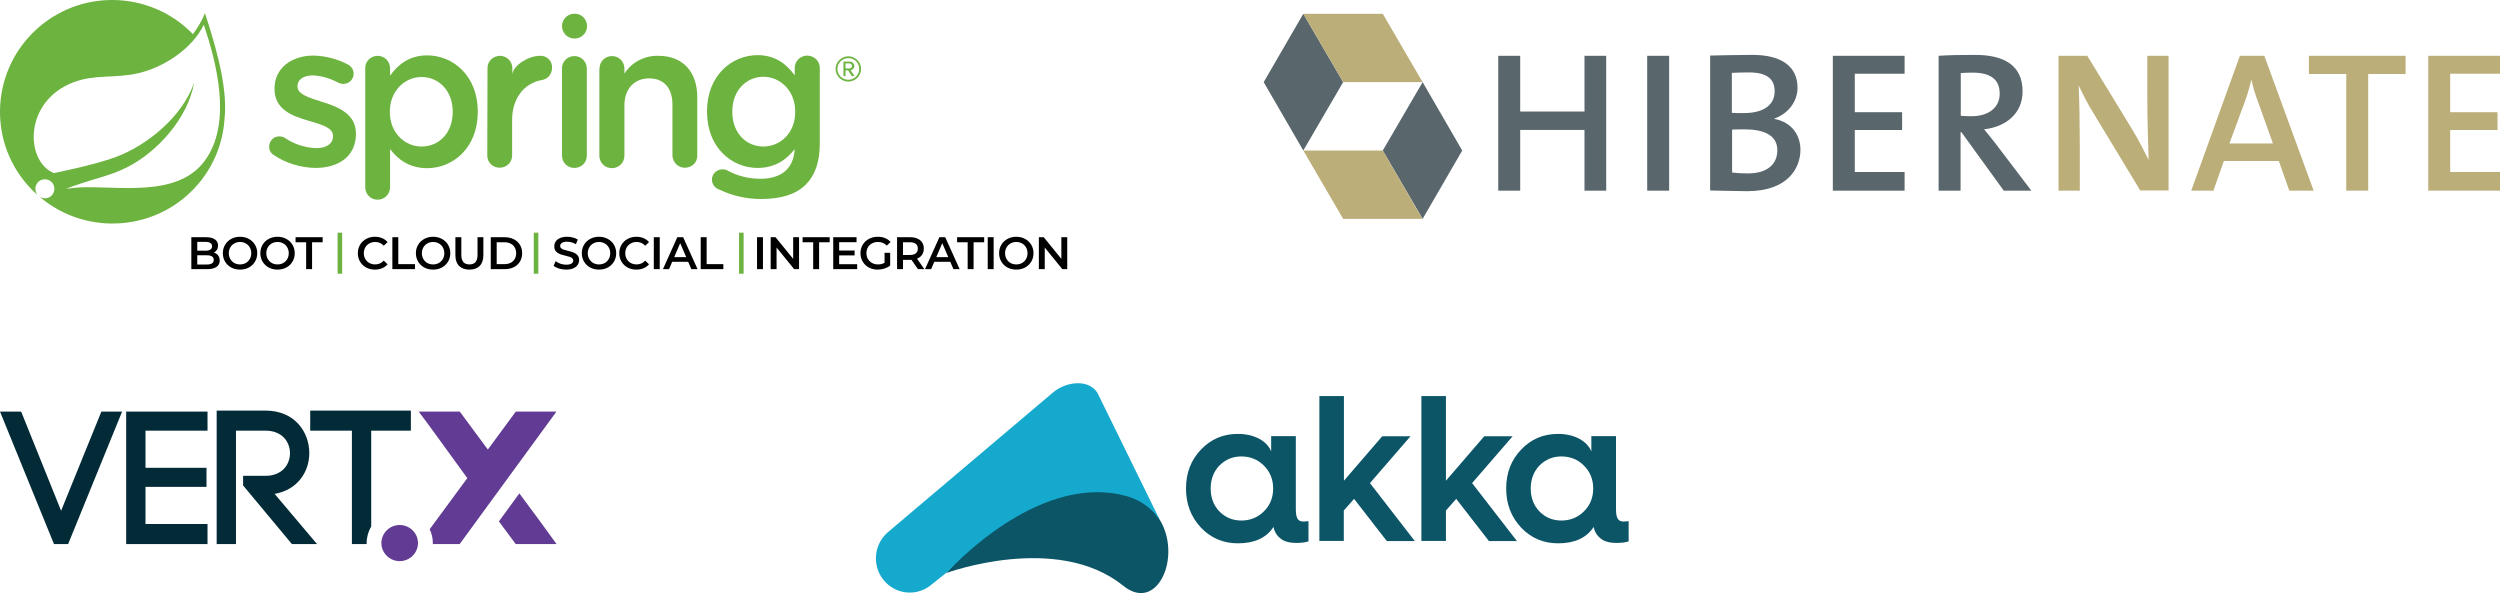 <svg width="548" height="130" viewBox="0 0 548 130" fill="none" xmlns="http://www.w3.org/2000/svg">
<path d="M278.638 98.952V95.604H284.045V111.631C284.045 113.58 284.507 114.321 285.703 114.321C286.029 114.321 286.436 114.266 286.817 114.238V118.657C286.219 118.876 285.322 119.013 284.154 119.013C282.85 119.013 281.817 118.794 281.002 118.272C279.997 117.586 279.372 116.681 279.155 115.501C277.579 117.916 274.97 119.096 271.356 119.096C268.15 119.096 265.46 117.971 263.232 115.638C261.059 113.305 259.972 110.478 259.972 107.076C259.972 103.673 261.059 100.846 263.232 98.568C265.433 96.235 268.15 95.11 271.356 95.11C275.052 95.11 277.796 96.757 278.638 98.952V98.952ZM277.035 112.098C278.394 110.78 279.073 109.079 279.073 107.076C279.073 105.072 278.394 103.398 277.035 102.053C275.731 100.736 274.046 100.05 272.117 100.05C270.188 100.05 268.612 100.736 267.281 102.053C266.031 103.371 265.379 105.072 265.379 107.076C265.379 109.079 266.004 110.753 267.281 112.098C268.585 113.415 270.161 114.101 272.117 114.101C274.046 114.101 275.731 113.415 277.035 112.098ZM289.208 118.574V86.822H294.588V105.374L302.984 95.632H309.179L300.294 105.895L310.13 118.602H303.989L296.816 109.353L294.561 111.906V118.574H289.208ZM311.57 118.574V86.822H316.95V105.374L325.346 95.632H331.568L322.683 105.895L332.519 118.602H326.378L319.205 109.353L316.95 111.906V118.574H311.57ZM348.822 98.952V95.604H354.229V111.631C354.229 113.58 354.691 114.321 355.886 114.321C356.212 114.321 356.62 114.266 357 114.238V118.657C356.402 118.876 355.506 119.013 354.337 119.013C353.033 119.013 352.001 118.794 351.186 118.272C350.18 117.586 349.555 116.681 349.338 115.501C347.762 117.916 345.154 119.096 341.54 119.096C338.334 119.096 335.644 117.971 333.416 115.638C331.242 113.305 330.155 110.478 330.155 107.076C330.155 103.673 331.242 100.846 333.416 98.568C335.616 96.235 338.334 95.11 341.54 95.11C345.208 95.11 347.952 96.757 348.822 98.952V98.952ZM347.191 112.098C348.55 110.78 349.229 109.079 349.229 107.076C349.229 105.072 348.55 103.398 347.191 102.053C345.887 100.736 344.203 100.05 342.273 100.05C340.344 100.05 338.768 100.736 337.437 102.053C336.187 103.371 335.535 105.072 335.535 107.076C335.535 109.079 336.16 110.753 337.437 112.098C338.741 113.415 340.317 114.101 342.273 114.101C344.203 114.101 345.887 113.415 347.191 112.098ZM246.223 128.399C255.978 136.275 262.227 112.756 246.685 108.42C233.643 104.77 220.519 111.027 207.368 125.627C207.368 125.627 231.659 116.653 246.223 128.399V128.399Z" fill="#0B5567"/>
<path d="M207.585 125.435C216.932 115.638 232.474 104.715 246.956 108.749C250.325 109.71 252.717 111.686 254.265 114.046L240.571 86.136C238.615 82.98 233.615 83.638 230.789 86.053L194.597 116.68C191.31 119.534 191.119 124.612 194.162 127.685C196.852 130.402 201.118 130.649 204.08 128.234L207.585 125.435Z" fill="#15A9CE"/>
<path d="M13.395 111.957L4.636 90.221H0L11.834 119.261H14.932L26.767 90.221H22.22L13.395 111.957Z" fill="#022B37"/>
<path d="M27.659 119.261H45.489V114.861H31.894V106.721H45.266V102.541H31.894V94.401H45.489V90.221H27.659V119.261Z" fill="#022B37"/>
<path d="M67.798 99.306C67.798 94.686 64.588 90 58.192 90H47.494V119.26H51.729V94.4H58.214C61.803 94.4 63.563 96.842 63.563 99.328C63.563 101.858 61.803 104.3 58.214 104.3H53.289V106.412L63.987 119.26H69.492L60.198 108.26C65.235 107.38 67.798 103.42 67.798 99.306Z" fill="#022B37"/>
<path d="M80.367 119.26C80.367 119.194 80.367 119.106 80.367 119.04C80.367 117.72 80.746 116.466 81.37 115.388V94.4H90.062V90H67.998V94.4H77.136V119.26H80.367Z" fill="#022B37"/>
<path d="M91.623 119.04C91.623 116.862 89.818 115.08 87.611 115.08C85.405 115.08 83.6 116.862 83.6 119.04C83.6 121.218 85.405 123 87.611 123C89.818 123 91.623 121.218 91.623 119.04Z" fill="#623C94"/>
<path d="M118.234 90.221H116.852H113.063L106.935 98.537L100.783 90.221H96.995H95.568H91.779C94.476 93.741 99.268 100.517 102.433 104.807L94.186 116.005C94.632 116.929 94.877 117.963 94.877 119.041C94.877 119.107 94.877 119.195 94.877 119.261H95.59H97.017H100.761L121.978 90.221H118.234V90.221Z" fill="#623C94"/>
<path d="M113.843 108.15L109.363 114.288L113.041 119.26H116.829H118.211H122C119.861 116.246 116.651 111.934 113.843 108.15Z" fill="#623C94"/>
<g clip-path="url(#clip0)">
<path d="M294.42 18.007L285.683 32.993L277 18.007L285.683 3.021L294.42 18.007Z" fill="#59666C"/>
<path d="M303.103 3.021H285.683L294.42 18.007H311.84L303.103 3.021Z" fill="#BCAE79"/>
<path d="M303.103 32.992L311.84 18.007L320.522 32.992L311.84 47.978L303.103 32.992Z" fill="#59666C"/>
<path d="M294.42 47.979H311.785L303.103 32.993H285.683L294.42 47.979Z" fill="#BCAE79"/>
<path d="M352.078 41.799V12.226H347.319V24.445H333.227V12.226H328.414V41.799H333.227V28.482H347.319V41.788H352.078V41.799ZM365.877 41.799V12.226H361.064V41.799H365.877ZM394.657 32.821C394.657 29.763 392.869 26.803 388.955 26.07V25.974C391.98 24.94 394.018 22.227 394.018 19.224C394.018 14.691 390.646 12.032 384.197 12.032C380.576 12.032 377.205 12.129 374.863 12.183V41.756C378.191 41.81 381.161 41.907 383.004 41.907C392.077 41.896 394.657 36.664 394.657 32.821ZM388.999 20.009C388.999 22.97 386.668 24.789 382.202 24.789C381.205 24.789 380.414 24.789 379.622 24.736V15.972C380.76 15.919 382.05 15.876 383.395 15.876C387.665 15.876 388.999 17.598 388.999 20.009ZM389.595 32.928C389.595 35.889 387.514 38.01 383.145 38.01C381.606 38.01 380.414 37.913 379.676 37.816V28.407C380.327 28.353 381.855 28.353 382.354 28.353C386.516 28.342 389.595 29.569 389.595 32.928ZM417.486 41.799V37.708H406.57V28.493H416.944V24.596H406.57V16.166H417.486V12.226H401.757V41.799H417.486ZM445.28 41.799L437.443 31.496C436.695 30.506 435.752 29.375 434.917 28.342C439.784 27.804 443.351 24.789 443.351 20.063C443.351 14.196 439.134 12.032 432.933 12.032C429.562 12.032 427.123 12.086 424.944 12.226V41.799H429.757V28.988H429.952L439.231 41.799H445.28ZM438.332 20.548C438.332 23.508 436.001 25.478 432.131 25.478C431.091 25.478 430.245 25.425 429.801 25.381V16.015C430.494 15.962 431.383 15.919 432.326 15.919C436.294 15.919 438.332 17.35 438.332 20.548Z" fill="#59666C"/>
<path d="M475.35 41.8V12.227H470.689V21C470.689 25.339 470.841 31.691 470.982 35.05C469.887 32.886 468.695 30.517 467.361 28.343L457.529 12.227H451.231V41.8H455.893V31.841C455.893 27.654 455.795 21.636 455.643 18.729C456.586 20.699 457.627 22.82 458.971 24.941L469.139 41.746H475.34L475.35 41.8ZM507.155 41.8L496.337 12.227H490.982L480.315 41.8H485.182L487.47 35.297H499.524L501.811 41.8H507.155ZM498.223 31.443H488.694L492.066 22.282C492.662 20.71 493.106 19.073 493.453 17.599H493.551C493.898 19.224 494.299 20.602 494.895 22.131L498.223 31.443ZM527.307 16.221V12.227H506.114V16.221H514.299V41.8H519.112V16.221H527.307ZM548 41.8V37.709H537.084V28.493H547.458V24.596H537.084V16.167H548V12.227H532.271V41.8H548Z" fill="#BCAE79"/>
</g>
<path d="M44.93 2.889C44.27 4.506 43.356 6.072 42.29 7.487C32.845 -2.263 17.256 -2.516 7.507 6.88C-2.243 16.277 -2.548 31.786 6.897 41.485C7.202 41.839 7.557 42.142 7.913 42.445L8.827 43.253C19.186 51.942 34.724 50.629 43.458 40.323C46.809 36.383 48.84 31.432 49.196 26.279C49.907 20.167 48.028 12.286 44.93 2.889ZM11.467 42.698C10.756 43.607 9.436 43.708 8.522 43.001C7.608 42.293 7.507 40.98 8.217 40.071C8.928 39.161 10.249 39.06 11.163 39.767C12.026 40.475 12.178 41.788 11.467 42.698ZM44.778 35.373C38.735 43.405 25.736 40.677 17.459 41.081C17.459 41.081 15.987 41.182 14.514 41.384C14.514 41.384 15.073 41.132 15.784 40.879C21.623 38.858 24.365 38.454 27.919 36.635C34.572 33.251 41.224 25.825 42.544 18.146C40.005 25.521 32.286 31.887 25.279 34.463C20.455 36.231 11.772 37.949 11.772 37.949L11.416 37.747C5.526 34.867 5.323 22.137 16.088 18.045C20.811 16.226 25.279 17.236 30.408 16.024C35.841 14.761 42.138 10.72 44.676 5.415C47.52 13.953 50.973 27.189 44.778 35.373Z" fill="#6DB33F"/>
<path d="M60.022 33.986C59.36 33.582 58.953 32.876 59.004 32.119C59.004 30.907 59.971 29.898 61.191 29.898C61.191 29.898 61.191 29.898 61.242 29.898C61.649 29.898 62.056 29.999 62.412 30.201C64.446 31.614 66.837 32.371 69.278 32.472C71.618 32.472 72.991 31.463 72.991 29.898V29.797C72.991 27.93 70.448 27.325 67.651 26.467C64.141 25.457 60.174 24.044 60.174 19.503V19.402C60.174 14.911 63.938 12.185 68.668 12.185C71.313 12.236 73.856 12.892 76.195 14.103C77.009 14.507 77.518 15.264 77.518 16.172C77.518 17.383 76.5 18.392 75.28 18.392H75.229C74.873 18.392 74.517 18.292 74.161 18.14C72.432 17.181 70.55 16.626 68.566 16.525C66.43 16.525 65.209 17.535 65.209 18.847V18.948C65.209 20.714 67.803 21.42 70.601 22.329C74.11 23.388 78.026 25.003 78.026 29.242V29.343C78.026 34.339 74.11 36.812 69.177 36.812C65.921 36.761 62.717 35.802 60.022 33.986Z" fill="#6DB33F"/>
<path d="M80.06 14.962C80.009 13.498 81.23 12.287 82.705 12.237H82.756C84.282 12.237 85.502 13.448 85.502 14.962V16.576C87.282 14.104 89.775 12.136 93.64 12.136C99.235 12.136 104.728 16.526 104.728 24.449V24.55C104.728 32.422 99.286 36.863 93.64 36.863C89.673 36.863 87.181 34.895 85.502 32.674V41.051C85.502 42.565 84.282 43.776 82.756 43.776C81.281 43.776 80.06 42.565 80.06 41.102V41.051V14.962V14.962ZM99.235 24.55V24.449C99.235 19.857 96.132 16.879 92.419 16.879C88.707 16.879 85.451 19.958 85.451 24.449V24.55C85.451 29.091 88.707 32.119 92.419 32.119C96.132 32.119 99.235 29.243 99.235 24.55Z" fill="#6DB33F"/>
<path d="M106.863 14.961C106.813 13.498 108.033 12.287 109.508 12.236H109.559C111.085 12.236 112.305 13.448 112.305 14.961V16.273C112.56 14.255 115.917 12.236 118.307 12.236C119.68 12.136 120.901 13.145 121.003 14.507C121.003 14.659 121.003 14.76 121.003 14.911C121.003 16.223 120.087 17.333 118.816 17.535C114.899 18.191 112.255 21.572 112.255 26.265V34.087C112.255 35.601 111.034 36.762 109.508 36.762C108.033 36.762 106.812 35.601 106.812 34.138C106.812 34.138 106.812 34.138 106.812 34.087L106.863 14.961Z" fill="#6DB33F"/>
<path d="M123.19 15.012C123.139 13.549 124.36 12.338 125.835 12.287H125.886C127.411 12.287 128.632 13.498 128.632 15.012V34.138C128.632 35.652 127.411 36.812 125.886 36.812C124.36 36.812 123.19 35.601 123.19 34.138V15.012Z" fill="#6DB33F"/>
<path d="M131.43 15.012C131.379 13.548 132.6 12.337 134.075 12.287H134.125C135.651 12.287 136.872 13.498 136.872 15.012V16.122C138.499 13.599 141.348 12.135 144.348 12.236C149.74 12.236 152.842 15.819 152.842 21.32V34.087C152.893 35.55 151.723 36.711 150.248 36.762C150.197 36.762 150.197 36.762 150.147 36.762C148.672 36.812 147.451 35.601 147.4 34.138V34.087V22.985C147.4 19.301 145.569 17.182 142.263 17.182C139.11 17.182 136.872 19.402 136.872 23.086V34.138C136.872 35.651 135.651 36.862 134.125 36.862C132.6 36.862 131.379 35.651 131.379 34.138V15.012H131.43Z" fill="#6DB33F"/>
<path d="M176.95 12.186C175.425 12.186 174.204 13.397 174.204 14.911V16.526C172.424 14.053 169.932 12.085 166.066 12.085C160.471 12.085 154.979 16.475 154.979 24.398V24.499C154.979 32.371 160.421 36.812 166.066 36.812C170.033 36.812 172.526 34.844 174.204 32.674C173.95 36.963 171.305 39.184 166.677 39.184C164.133 39.184 161.59 38.578 159.353 37.317C159.047 37.165 158.742 37.115 158.386 37.115C157.115 37.115 156.097 38.074 156.047 39.335C156.047 40.294 156.657 41.202 157.572 41.505C160.471 42.918 163.625 43.625 166.829 43.625C171.152 43.625 174.509 42.615 176.645 40.445C178.629 38.477 179.697 35.5 179.697 31.513V14.961C179.748 13.447 178.527 12.236 177.001 12.186C177.001 12.186 176.95 12.186 176.95 12.186ZM167.338 32.119C163.574 32.119 160.522 29.192 160.522 24.499V24.398C160.522 19.806 163.625 16.828 167.338 16.828C171.051 16.828 174.306 19.907 174.306 24.398V24.499C174.357 29.041 171.101 32.119 167.338 32.119Z" fill="#6DB33F"/>
<path d="M128.683 5.727C128.683 7.24 127.463 8.452 125.937 8.452C124.411 8.452 123.19 7.24 123.19 5.727C123.19 4.213 124.411 3.002 125.937 3.002C127.412 2.951 128.633 4.162 128.683 5.626C128.683 5.676 128.683 5.676 128.683 5.727Z" fill="#6DB33F"/>
<path d="M185.953 17.889C184.427 17.889 183.155 16.627 183.155 15.113C183.155 13.6 184.427 12.338 185.953 12.338C187.478 12.338 188.75 13.6 188.75 15.113C188.75 16.627 187.478 17.889 185.953 17.889ZM185.953 12.742C184.63 12.742 183.562 13.801 183.562 15.113C183.562 16.425 184.63 17.485 185.953 17.485C187.275 17.485 188.343 16.425 188.343 15.113C188.343 13.801 187.326 12.742 186.003 12.742C186.003 12.742 185.953 12.742 185.953 12.742ZM186.716 16.678L185.902 15.416H185.342V16.678H184.885V13.498H186.207C186.766 13.448 187.224 13.902 187.275 14.457C187.275 14.912 186.919 15.315 186.461 15.416L187.326 16.678H186.716ZM186.156 13.902H185.342V15.012H186.207C186.512 15.012 186.766 14.76 186.766 14.457C186.766 14.155 186.512 13.902 186.156 13.902Z" fill="#6DB33F"/>
<path d="M82.18 59.1C81.473 59.1 80.833 58.947 80.26 58.64C79.693 58.327 79.247 57.897 78.92 57.35C78.6 56.803 78.44 56.187 78.44 55.5C78.44 54.813 78.603 54.197 78.93 53.65C79.257 53.103 79.703 52.677 80.27 52.37C80.843 52.057 81.483 51.9 82.19 51.9C82.763 51.9 83.287 52 83.76 52.2C84.233 52.4 84.633 52.69 84.96 53.07L84.12 53.86C83.613 53.313 82.99 53.04 82.25 53.04C81.77 53.04 81.34 53.147 80.96 53.36C80.58 53.567 80.283 53.857 80.07 54.23C79.857 54.603 79.75 55.027 79.75 55.5C79.75 55.973 79.857 56.397 80.07 56.77C80.283 57.143 80.58 57.437 80.96 57.65C81.34 57.857 81.77 57.96 82.25 57.96C82.99 57.96 83.613 57.683 84.12 57.13L84.96 57.93C84.633 58.31 84.23 58.6 83.75 58.8C83.277 59 82.753 59.1 82.18 59.1ZM86.006 52H87.306V57.9H90.966V59H86.006V52ZM94.935 59.1C94.222 59.1 93.578 58.947 93.005 58.64C92.432 58.327 91.982 57.897 91.655 57.35C91.328 56.797 91.165 56.18 91.165 55.5C91.165 54.82 91.328 54.207 91.655 53.66C91.982 53.107 92.432 52.677 93.005 52.37C93.578 52.057 94.222 51.9 94.935 51.9C95.648 51.9 96.292 52.057 96.865 52.37C97.438 52.677 97.888 53.103 98.215 53.65C98.542 54.197 98.705 54.813 98.705 55.5C98.705 56.187 98.542 56.803 98.215 57.35C97.888 57.897 97.438 58.327 96.865 58.64C96.292 58.947 95.648 59.1 94.935 59.1ZM94.935 57.96C95.402 57.96 95.822 57.857 96.195 57.65C96.568 57.437 96.862 57.143 97.075 56.77C97.288 56.39 97.395 55.967 97.395 55.5C97.395 55.033 97.288 54.613 97.075 54.24C96.862 53.86 96.568 53.567 96.195 53.36C95.822 53.147 95.402 53.04 94.935 53.04C94.468 53.04 94.048 53.147 93.675 53.36C93.302 53.567 93.008 53.86 92.795 54.24C92.582 54.613 92.475 55.033 92.475 55.5C92.475 55.967 92.582 56.39 92.795 56.77C93.008 57.143 93.302 57.437 93.675 57.65C94.048 57.857 94.468 57.96 94.935 57.96ZM102.893 59.1C101.926 59.1 101.173 58.83 100.633 58.29C100.093 57.743 99.823 56.963 99.823 55.95V52H101.123V55.9C101.123 57.273 101.716 57.96 102.903 57.96C104.083 57.96 104.673 57.273 104.673 55.9V52H105.953V55.95C105.953 56.963 105.683 57.743 105.143 58.29C104.61 58.83 103.86 59.1 102.893 59.1ZM107.574 52H110.634C111.38 52 112.044 52.147 112.624 52.44C113.204 52.727 113.654 53.137 113.974 53.67C114.294 54.197 114.454 54.807 114.454 55.5C114.454 56.193 114.294 56.807 113.974 57.34C113.654 57.867 113.204 58.277 112.624 58.57C112.044 58.857 111.38 59 110.634 59H107.574V52ZM110.574 57.9C111.087 57.9 111.537 57.803 111.924 57.61C112.317 57.41 112.617 57.13 112.824 56.77C113.037 56.403 113.144 55.98 113.144 55.5C113.144 55.02 113.037 54.6 112.824 54.24C112.617 53.873 112.317 53.593 111.924 53.4C111.537 53.2 111.087 53.1 110.574 53.1H108.874V57.9H110.574Z" fill="black"/>
<path d="M46.9 55.36C47.287 55.487 47.593 55.7 47.82 56C48.047 56.293 48.16 56.66 48.16 57.1C48.16 57.707 47.927 58.177 47.46 58.51C46.993 58.837 46.313 59 45.42 59H41.94V52H45.22C46.047 52 46.683 52.163 47.13 52.49C47.577 52.81 47.8 53.253 47.8 53.82C47.8 54.167 47.72 54.473 47.56 54.74C47.4 55.007 47.18 55.213 46.9 55.36ZM43.24 53.02V54.95H45.08C45.533 54.95 45.88 54.87 46.12 54.71C46.367 54.543 46.49 54.303 46.49 53.99C46.49 53.67 46.367 53.43 46.12 53.27C45.88 53.103 45.533 53.02 45.08 53.02H43.24ZM45.34 57.98C46.347 57.98 46.85 57.643 46.85 56.97C46.85 56.297 46.347 55.96 45.34 55.96H43.24V57.98H45.34ZM52.617 59.1C51.904 59.1 51.261 58.947 50.687 58.64C50.114 58.327 49.664 57.897 49.337 57.35C49.011 56.797 48.847 56.18 48.847 55.5C48.847 54.82 49.011 54.207 49.337 53.66C49.664 53.107 50.114 52.677 50.687 52.37C51.261 52.057 51.904 51.9 52.617 51.9C53.331 51.9 53.974 52.057 54.547 52.37C55.121 52.677 55.571 53.103 55.897 53.65C56.224 54.197 56.387 54.813 56.387 55.5C56.387 56.187 56.224 56.803 55.897 57.35C55.571 57.897 55.121 58.327 54.547 58.64C53.974 58.947 53.331 59.1 52.617 59.1ZM52.617 57.96C53.084 57.96 53.504 57.857 53.877 57.65C54.251 57.437 54.544 57.143 54.757 56.77C54.971 56.39 55.077 55.967 55.077 55.5C55.077 55.033 54.971 54.613 54.757 54.24C54.544 53.86 54.251 53.567 53.877 53.36C53.504 53.147 53.084 53.04 52.617 53.04C52.151 53.04 51.731 53.147 51.357 53.36C50.984 53.567 50.691 53.86 50.477 54.24C50.264 54.613 50.157 55.033 50.157 55.5C50.157 55.967 50.264 56.39 50.477 56.77C50.691 57.143 50.984 57.437 51.357 57.65C51.731 57.857 52.151 57.96 52.617 57.96ZM60.835 59.1C60.122 59.1 59.479 58.947 58.905 58.64C58.332 58.327 57.882 57.897 57.555 57.35C57.229 56.797 57.065 56.18 57.065 55.5C57.065 54.82 57.229 54.207 57.555 53.66C57.882 53.107 58.332 52.677 58.905 52.37C59.479 52.057 60.122 51.9 60.835 51.9C61.549 51.9 62.192 52.057 62.765 52.37C63.339 52.677 63.789 53.103 64.115 53.65C64.442 54.197 64.605 54.813 64.605 55.5C64.605 56.187 64.442 56.803 64.115 57.35C63.789 57.897 63.339 58.327 62.765 58.64C62.192 58.947 61.549 59.1 60.835 59.1ZM60.835 57.96C61.302 57.96 61.722 57.857 62.095 57.65C62.469 57.437 62.762 57.143 62.975 56.77C63.189 56.39 63.295 55.967 63.295 55.5C63.295 55.033 63.189 54.613 62.975 54.24C62.762 53.86 62.469 53.567 62.095 53.36C61.722 53.147 61.302 53.04 60.835 53.04C60.369 53.04 59.949 53.147 59.575 53.36C59.202 53.567 58.909 53.86 58.695 54.24C58.482 54.613 58.375 55.033 58.375 55.5C58.375 55.967 58.482 56.39 58.695 56.77C58.909 57.143 59.202 57.437 59.575 57.65C59.949 57.857 60.369 57.96 60.835 57.96ZM67.106 53.1H64.786V52H70.726V53.1H68.406V59H67.106V53.1Z" fill="black"/>
<rect x="74" y="51" width="1" height="9" fill="#6DB33F"/>
<rect x="117" y="51" width="1" height="9" fill="#6DB33F"/>
<rect x="162" y="51" width="1" height="9" fill="#6DB33F"/>
<path d="M124.11 59.1C123.57 59.1 123.047 59.023 122.54 58.87C122.04 58.717 121.643 58.513 121.35 58.26L121.8 57.25C122.087 57.477 122.437 57.663 122.85 57.81C123.27 57.95 123.69 58.02 124.11 58.02C124.63 58.02 125.017 57.937 125.27 57.77C125.53 57.603 125.66 57.383 125.66 57.11C125.66 56.91 125.587 56.747 125.44 56.62C125.3 56.487 125.12 56.383 124.9 56.31C124.68 56.237 124.38 56.153 124 56.06C123.467 55.933 123.033 55.807 122.7 55.68C122.373 55.553 122.09 55.357 121.85 55.09C121.617 54.817 121.5 54.45 121.5 53.99C121.5 53.603 121.603 53.253 121.81 52.94C122.023 52.62 122.34 52.367 122.76 52.18C123.187 51.993 123.707 51.9 124.32 51.9C124.747 51.9 125.167 51.953 125.58 52.06C125.993 52.167 126.35 52.32 126.65 52.52L126.24 53.53C125.933 53.35 125.613 53.213 125.28 53.12C124.947 53.027 124.623 52.98 124.31 52.98C123.797 52.98 123.413 53.067 123.16 53.24C122.913 53.413 122.79 53.643 122.79 53.93C122.79 54.13 122.86 54.293 123 54.42C123.147 54.547 123.33 54.647 123.55 54.72C123.77 54.793 124.07 54.877 124.45 54.97C124.97 55.09 125.397 55.217 125.73 55.35C126.063 55.477 126.347 55.673 126.58 55.94C126.82 56.207 126.94 56.567 126.94 57.02C126.94 57.407 126.833 57.757 126.62 58.07C126.413 58.383 126.097 58.633 125.67 58.82C125.243 59.007 124.723 59.1 124.11 59.1ZM131.299 59.1C130.586 59.1 129.942 58.947 129.369 58.64C128.796 58.327 128.346 57.897 128.019 57.35C127.692 56.797 127.529 56.18 127.529 55.5C127.529 54.82 127.692 54.207 128.019 53.66C128.346 53.107 128.796 52.677 129.369 52.37C129.942 52.057 130.586 51.9 131.299 51.9C132.012 51.9 132.656 52.057 133.229 52.37C133.802 52.677 134.252 53.103 134.579 53.65C134.906 54.197 135.069 54.813 135.069 55.5C135.069 56.187 134.906 56.803 134.579 57.35C134.252 57.897 133.802 58.327 133.229 58.64C132.656 58.947 132.012 59.1 131.299 59.1ZM131.299 57.96C131.766 57.96 132.186 57.857 132.559 57.65C132.932 57.437 133.226 57.143 133.439 56.77C133.652 56.39 133.759 55.967 133.759 55.5C133.759 55.033 133.652 54.613 133.439 54.24C133.226 53.86 132.932 53.567 132.559 53.36C132.186 53.147 131.766 53.04 131.299 53.04C130.832 53.04 130.412 53.147 130.039 53.36C129.666 53.567 129.372 53.86 129.159 54.24C128.946 54.613 128.839 55.033 128.839 55.5C128.839 55.967 128.946 56.39 129.159 56.77C129.372 57.143 129.666 57.437 130.039 57.65C130.412 57.857 130.832 57.96 131.299 57.96ZM139.487 59.1C138.78 59.1 138.14 58.947 137.567 58.64C137 58.327 136.554 57.897 136.227 57.35C135.907 56.803 135.747 56.187 135.747 55.5C135.747 54.813 135.91 54.197 136.237 53.65C136.564 53.103 137.01 52.677 137.577 52.37C138.15 52.057 138.79 51.9 139.497 51.9C140.07 51.9 140.594 52 141.067 52.2C141.54 52.4 141.94 52.69 142.267 53.07L141.427 53.86C140.92 53.313 140.297 53.04 139.557 53.04C139.077 53.04 138.647 53.147 138.267 53.36C137.887 53.567 137.59 53.857 137.377 54.23C137.164 54.603 137.057 55.027 137.057 55.5C137.057 55.973 137.164 56.397 137.377 56.77C137.59 57.143 137.887 57.437 138.267 57.65C138.647 57.857 139.077 57.96 139.557 57.96C140.297 57.96 140.92 57.683 141.427 57.13L142.267 57.93C141.94 58.31 141.537 58.6 141.057 58.8C140.584 59 140.06 59.1 139.487 59.1ZM143.313 52H144.613V59H143.313V52ZM150.846 57.38H147.346L146.656 59H145.316L148.466 52H149.746L152.906 59H151.546L150.846 57.38ZM150.416 56.36L149.096 53.3L147.786 56.36H150.416ZM153.596 52H154.896V57.9H158.556V59H153.596V52Z" fill="black"/>
<path d="M165.94 52H167.24V59H165.94V52ZM175.153 52V59H174.083L170.223 54.26V59H168.933V52H170.003L173.863 56.74V52H175.153ZM178.249 53.1H175.929V52H181.869V53.1H179.549V59H178.249V53.1ZM187.895 57.91V59H182.645V52H187.755V53.09H183.945V54.91H187.325V55.98H183.945V57.91H187.895ZM193.895 55.42H195.125V58.21C194.765 58.497 194.345 58.717 193.865 58.87C193.385 59.023 192.891 59.1 192.385 59.1C191.671 59.1 191.028 58.947 190.455 58.64C189.881 58.327 189.431 57.897 189.105 57.35C188.778 56.803 188.615 56.187 188.615 55.5C188.615 54.813 188.778 54.197 189.105 53.65C189.431 53.103 189.881 52.677 190.455 52.37C191.035 52.057 191.685 51.9 192.405 51.9C192.991 51.9 193.525 51.997 194.005 52.19C194.485 52.383 194.888 52.667 195.215 53.04L194.395 53.84C193.861 53.307 193.218 53.04 192.465 53.04C191.971 53.04 191.531 53.143 191.145 53.35C190.765 53.557 190.465 53.847 190.245 54.22C190.031 54.593 189.925 55.02 189.925 55.5C189.925 55.967 190.031 56.387 190.245 56.76C190.465 57.133 190.765 57.427 191.145 57.64C191.531 57.853 191.968 57.96 192.455 57.96C193.001 57.96 193.481 57.84 193.895 57.6V55.42ZM201.219 59L199.789 56.95C199.729 56.957 199.639 56.96 199.519 56.96H197.939V59H196.639V52H199.519C200.126 52 200.653 52.1 201.099 52.3C201.553 52.5 201.899 52.787 202.139 53.16C202.379 53.533 202.499 53.977 202.499 54.49C202.499 55.017 202.369 55.47 202.109 55.85C201.856 56.23 201.489 56.513 201.009 56.7L202.619 59H201.219ZM201.189 54.49C201.189 54.043 201.043 53.7 200.749 53.46C200.456 53.22 200.026 53.1 199.459 53.1H197.939V55.89H199.459C200.026 55.89 200.456 55.77 200.749 55.53C201.043 55.283 201.189 54.937 201.189 54.49ZM208.294 57.38H204.794L204.104 59H202.764L205.914 52H207.194L210.354 59H208.994L208.294 57.38ZM207.864 56.36L206.544 53.3L205.234 56.36H207.864ZM212.112 53.1H209.792V52H215.732V53.1H213.412V59H212.112V53.1ZM216.508 52H217.808V59H216.508V52ZM222.771 59.1C222.058 59.1 221.415 58.947 220.841 58.64C220.268 58.327 219.818 57.897 219.491 57.35C219.165 56.797 219.001 56.18 219.001 55.5C219.001 54.82 219.165 54.207 219.491 53.66C219.818 53.107 220.268 52.677 220.841 52.37C221.415 52.057 222.058 51.9 222.771 51.9C223.485 51.9 224.128 52.057 224.701 52.37C225.275 52.677 225.725 53.103 226.051 53.65C226.378 54.197 226.541 54.813 226.541 55.5C226.541 56.187 226.378 56.803 226.051 57.35C225.725 57.897 225.275 58.327 224.701 58.64C224.128 58.947 223.485 59.1 222.771 59.1ZM222.771 57.96C223.238 57.96 223.658 57.857 224.031 57.65C224.405 57.437 224.698 57.143 224.911 56.77C225.125 56.39 225.231 55.967 225.231 55.5C225.231 55.033 225.125 54.613 224.911 54.24C224.698 53.86 224.405 53.567 224.031 53.36C223.658 53.147 223.238 53.04 222.771 53.04C222.305 53.04 221.885 53.147 221.511 53.36C221.138 53.567 220.845 53.86 220.631 54.24C220.418 54.613 220.311 55.033 220.311 55.5C220.311 55.967 220.418 56.39 220.631 56.77C220.845 57.143 221.138 57.437 221.511 57.65C221.885 57.857 222.305 57.96 222.771 57.96ZM233.939 52V59H232.869L229.009 54.26V59H227.719V52H228.789L232.649 56.74V52H233.939Z" fill="black"/>
<defs>
<clipPath id="clip0">
<rect x="277" y="3" width="271" height="45" fill="white"/>
</clipPath>
</defs>
</svg>
